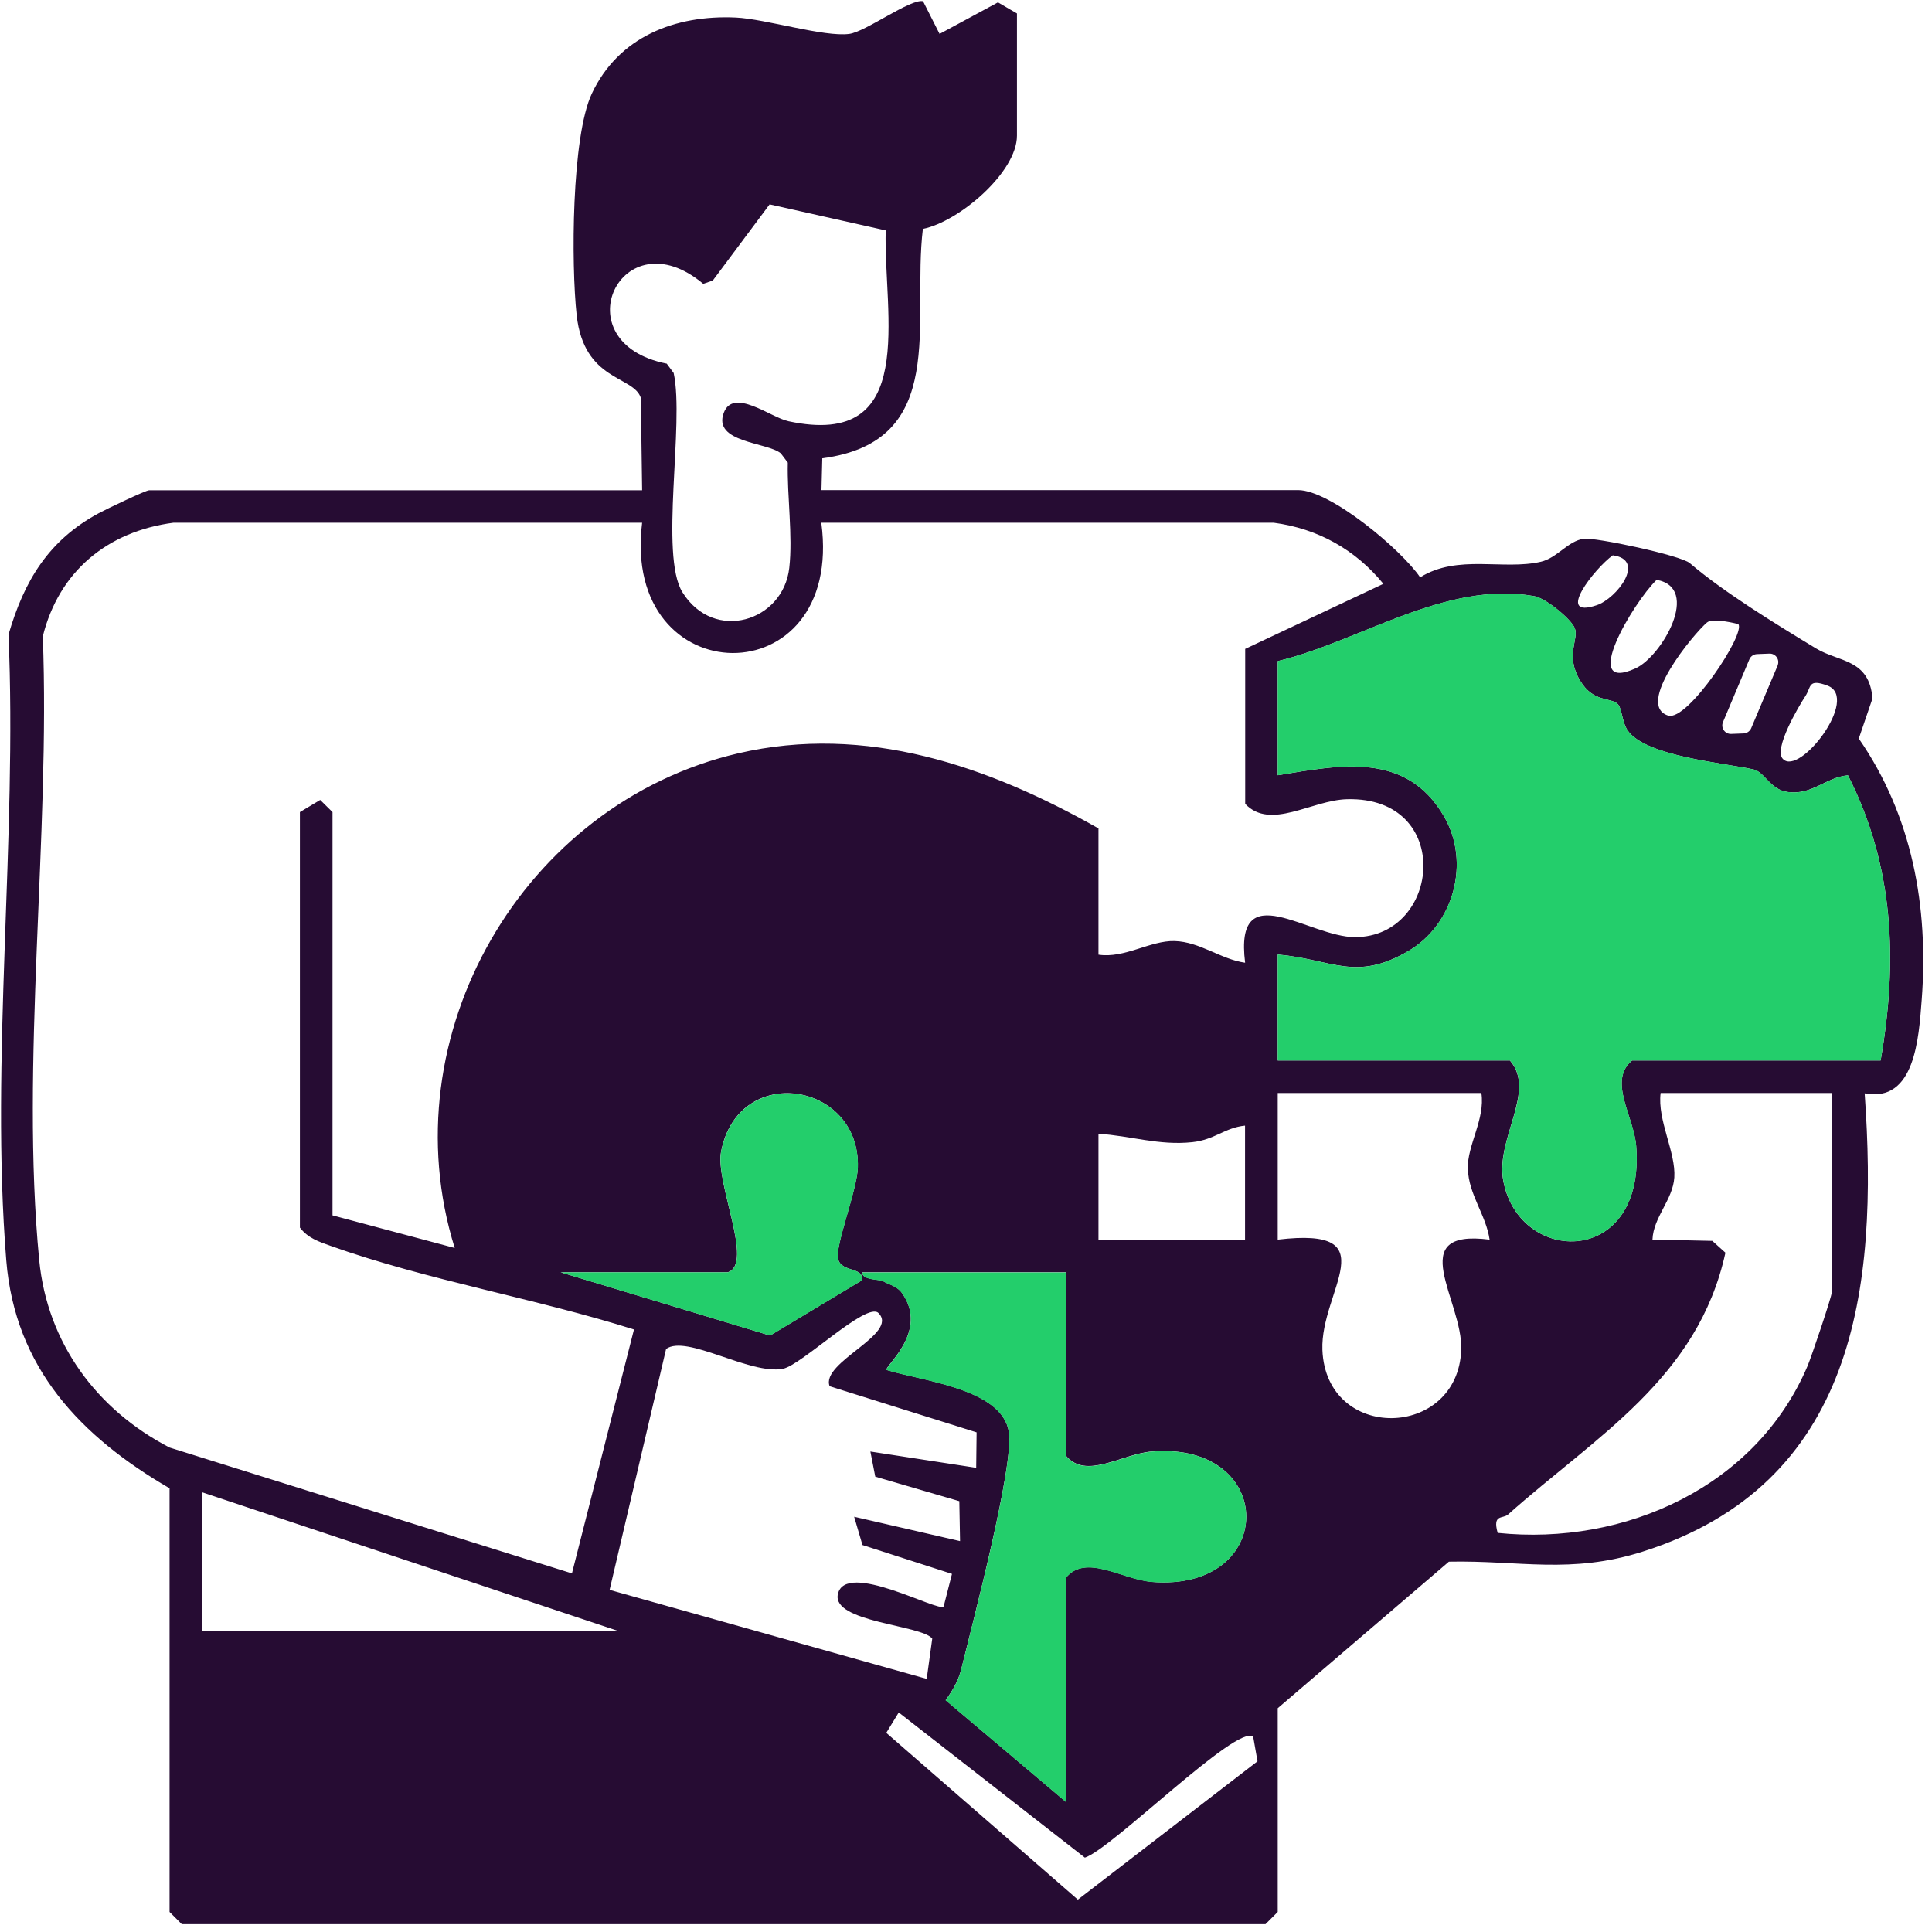 <svg width="237" height="237" viewBox="0 0 237 237" fill="none" xmlns="http://www.w3.org/2000/svg">
<g clip-path="url(#clip0_122_20)">
<path d="M228.02 90.6C234.57 100.06 236.6 111.21 235.74 122.63C235.38 127.37 234.9 135.31 228.74 134.12C230.45 158.16 227.59 182.07 201.5 190.34C192.67 193.14 186.36 191.39 177.74 191.57L156.74 209.55V234.54L155.24 236.04H22.3L20.8 234.54V182.57C9.91 176.23 1.84 167.83 0.77 154.62C-1.21 130.08 2.13 102.69 1.04 77.86C2.96 71.23 5.97 66.26 12.12 62.95C13.09 62.43 17.88 60.14 18.3 60.14H78.77L78.61 48.8C77.7 46.06 71.64 46.8 70.74 38.67C70.06 32.47 70.1 16.79 72.6 11.48C75.88 4.5 82.83 1.81 90.26 2.15C93.91 2.32 101.11 4.57 104.18 4.16C106.19 3.9 111.7 -0.19 113.23 0.15L115.26 4.16L122.42 0.29L124.75 1.65V16.64C124.75 21.14 117.62 27.2 113.21 28.08C111.83 39.48 116.52 54.16 100.87 56.22L100.77 60.12H159.24C163.19 60.12 171.89 67.41 174.21 70.82C178.84 67.95 184.4 69.98 189.02 68.91C191.02 68.45 192.33 66.36 194.28 66.09C195.72 65.9 206.17 68.12 207.29 69.08C211.42 72.61 217.59 76.4 222.77 79.54C225.62 81.26 229.3 80.81 229.7 85.68L228.02 90.6ZM230.7 130.09C232.81 117.9 232.37 106.27 226.69 95.11C223.96 95.35 222.3 97.59 219.25 97.15C217.12 96.84 216.48 94.69 215.07 94.38C211.42 93.58 201.88 92.78 199.67 89.61C198.97 88.6 198.97 86.88 198.45 86.37C197.56 85.5 195.47 86.23 193.83 83.49C191.95 80.36 193.72 78.4 193.18 77.06C192.73 75.94 189.65 73.39 188.21 73.13C177.33 71.2 166.84 78.68 156.74 81.1V95.1C164.48 93.83 172.51 92.17 177.15 100.17C180.4 105.77 178.36 113.38 172.79 116.65C166.28 120.47 163.47 117.69 156.74 117.09V130.09H185.22C188.52 133.85 183.42 139.69 184.41 144.87C186.39 155.29 201.88 155.47 200.71 140.59C200.42 136.93 197.2 132.57 200.21 130.09H230.69H230.7ZM224.7 158.57V134.08H203.71C203.29 137.42 205.59 141.34 205.39 144.44C205.21 147.19 202.82 149.3 202.71 152.06L210.05 152.22L211.66 153.67C208.29 169.1 195.74 176.2 185 185.78C184.35 186.36 183.06 185.69 183.72 188.04C199.33 189.66 215.43 182.37 221.73 167.58C222.22 166.42 224.7 159.07 224.7 158.56V158.57ZM218.71 93.1C220.77 95.27 228.18 85.61 224.19 84.11C221.77 83.2 222.2 84.28 221.47 85.39C220.62 86.69 217.55 91.87 218.7 93.09L218.71 93.1ZM218.06 81.63C218.36 80.92 217.82 80.15 217.05 80.18L215.52 80.24C215.12 80.26 214.75 80.51 214.6 80.88L211.36 88.58C211.06 89.29 211.6 90.06 212.36 90.03L213.9 89.97C214.3 89.95 214.66 89.7 214.82 89.33L218.07 81.63H218.06ZM204.66 87.78C207.01 88.51 214.2 77.7 213.24 76.56C213.24 76.56 210.14 75.73 209.4 76.36C207.76 77.74 200.51 86.5 204.66 87.79V87.78ZM200.61 82C203.85 80.54 208.71 72.11 203.22 71.13C200.3 73.96 193.72 85.11 200.61 82ZM195.87 74.24C198.32 73.42 201.99 68.67 197.84 68.12C195.63 69.71 190.67 75.99 195.87 74.24ZM180.05 143.42C179.98 140.45 182.21 137.28 181.72 134.08H156.74V152.07C170.34 150.44 161.95 158.34 162.22 165.59C162.66 176.93 178.83 176.58 179.25 165.59C179.48 159.59 172.09 150.7 182.73 152.07C182.31 149.08 180.15 146.52 180.07 143.41L180.05 143.42ZM152.73 79.61L169.7 71.62C166.29 67.43 161.65 64.83 156.23 64.12H100.75C103.62 85.62 76.14 85.25 78.77 64.12H21.29C13.17 65.18 7.23 70.1 5.25 78.06C6.18 102.42 2.48 130.57 4.81 154.58C5.8 164.76 11.87 172.94 20.8 177.57L70.16 193.01L77.77 163.09C65.83 159.31 52.25 157.01 40.55 152.83C39.09 152.31 37.78 151.88 36.79 150.59V99.62L39.28 98.13L40.79 99.62V149.09L55.78 153.09C47.67 127.06 64.14 98.56 90.56 92.41C106.22 88.77 121.23 93.96 134.75 101.62V117.11C137.94 117.6 141.11 115.36 144.08 115.44C147.19 115.52 149.75 117.68 152.74 118.1C151.38 107.21 160.59 114.99 166.25 114.96C176.79 114.91 178.34 97.7 165.24 98.04C160.87 98.16 155.87 101.89 152.75 98.61V79.62L152.73 79.61ZM154.26 216.06L153.73 213.05C151.79 211.4 136.4 226.81 133.08 227.88L110.25 210.07L108.72 212.57L132.22 233.03L154.26 216.06ZM152.73 152.07V138.08C150.24 138.33 149.03 139.81 146.27 140.11C142.18 140.55 138.68 139.32 134.75 139.08V152.07H152.74H152.73ZM141.25 194.05C156.75 195.33 156.75 176.78 141.25 178.06C137.6 178.36 133.22 181.56 130.75 178.56V156.07H105.76C105.76 157.07 107.96 156.92 108.3 157.14C108.94 157.56 110.01 157.7 110.67 158.64C114.01 163.38 108.36 167.71 108.76 168.05C113.09 169.4 122.85 170.32 123.75 175.59C124.45 179.68 119.27 199.19 117.93 204.71C117.56 206.21 116.88 207.34 116 208.56L130.75 221.03V193.54C133.22 190.54 137.6 193.73 141.25 194.04V194.05ZM119.75 180.06L119.8 175.71L101.77 170.05C100.64 167.11 110.34 163.64 107.76 161.07C106.32 159.64 98.32 167.48 96.04 167.91C91.98 168.69 84.21 163.65 81.71 165.48L74.78 195.03L113.68 205.95L114.36 201.01C113.06 199.33 102.05 199.01 102.78 195.57C103.68 191.34 115.23 197.87 115.76 197.06L116.78 193.07L105.8 189.53L104.78 186.06L117.77 189.05L117.68 184.15L107.37 181.14L106.77 178.06L119.77 180.06H119.75ZM108.64 28.26L94.41 25.07L87.44 34.41L86.27 34.82C76.19 26.37 68.77 42.04 81.79 44.61L82.64 45.76C83.98 51.94 80.88 68.12 83.72 72.66C87.59 78.86 96.07 76.26 96.82 69.67C97.27 65.73 96.54 60.83 96.64 56.75L95.78 55.61C94.11 54.23 87.39 54.31 88.79 50.63C89.97 47.52 94.54 51.21 96.71 51.67C112.79 55.14 108.36 38.56 108.65 28.25L108.64 28.26ZM105.75 157.06C105.98 155.37 103.3 156.15 102.81 154.47C102.37 152.95 105.14 146.02 105.23 143.19C105.52 132.7 90.55 130.29 88.45 141.29C87.72 145.11 92.54 155.1 89.26 156.07H68.77L94.46 163.83L105.74 157.05L105.75 157.06ZM24.8 200.05H75.77L24.8 183.06V200.05Z" fill="#260C33"/>
<path d="M226.69 95.11C232.37 106.27 232.81 117.9 230.7 130.09H200.22C197.21 132.57 200.43 136.93 200.72 140.59C201.89 155.47 186.4 155.29 184.42 144.87C183.43 139.69 188.54 133.85 185.23 130.09H156.74V117.09C163.48 117.7 166.29 120.48 172.79 116.65C178.36 113.38 180.4 105.77 177.15 100.17C172.51 92.17 164.47 93.83 156.74 95.1V81.1C166.84 78.68 177.33 71.19 188.21 73.13C189.65 73.39 192.74 75.94 193.18 77.06C193.72 78.41 191.95 80.36 193.83 83.49C195.47 86.23 197.56 85.5 198.45 86.37C198.97 86.88 198.97 88.6 199.67 89.61C201.88 92.78 211.41 93.58 215.07 94.38C216.48 94.68 217.12 96.84 219.25 97.15C222.31 97.6 223.97 95.35 226.69 95.11Z" fill="#23CE6B"/>
<path d="M141.25 178.07C156.75 176.79 156.75 195.34 141.25 194.06C137.6 193.76 133.22 190.56 130.75 193.56V221.05L116 208.58C116.88 207.36 117.56 206.23 117.93 204.73C119.28 199.21 124.45 179.71 123.75 175.61C122.85 170.34 113.09 169.42 108.76 168.07C108.37 167.73 114.01 163.4 110.67 158.66C110 157.72 108.94 157.57 108.3 157.16C107.96 156.94 105.76 157.09 105.76 156.09H130.75V178.58C133.22 181.58 137.6 178.38 141.25 178.08V178.07Z" fill="#23CE6B"/>
<path d="M102.81 154.47C103.3 156.15 105.98 155.37 105.75 157.06L94.47 163.84L68.78 156.08H89.27C92.55 155.11 87.73 145.12 88.46 141.3C90.56 130.31 105.53 132.71 105.24 143.2C105.16 146.03 102.38 152.96 102.82 154.48L102.81 154.47Z" fill="#23CE6B"/>
</g>
<defs>
<clipPath id="clip0_122_20">
<rect width="236.05" height="236.17" fill="white"/>
</clipPath>
</defs>
</svg>
